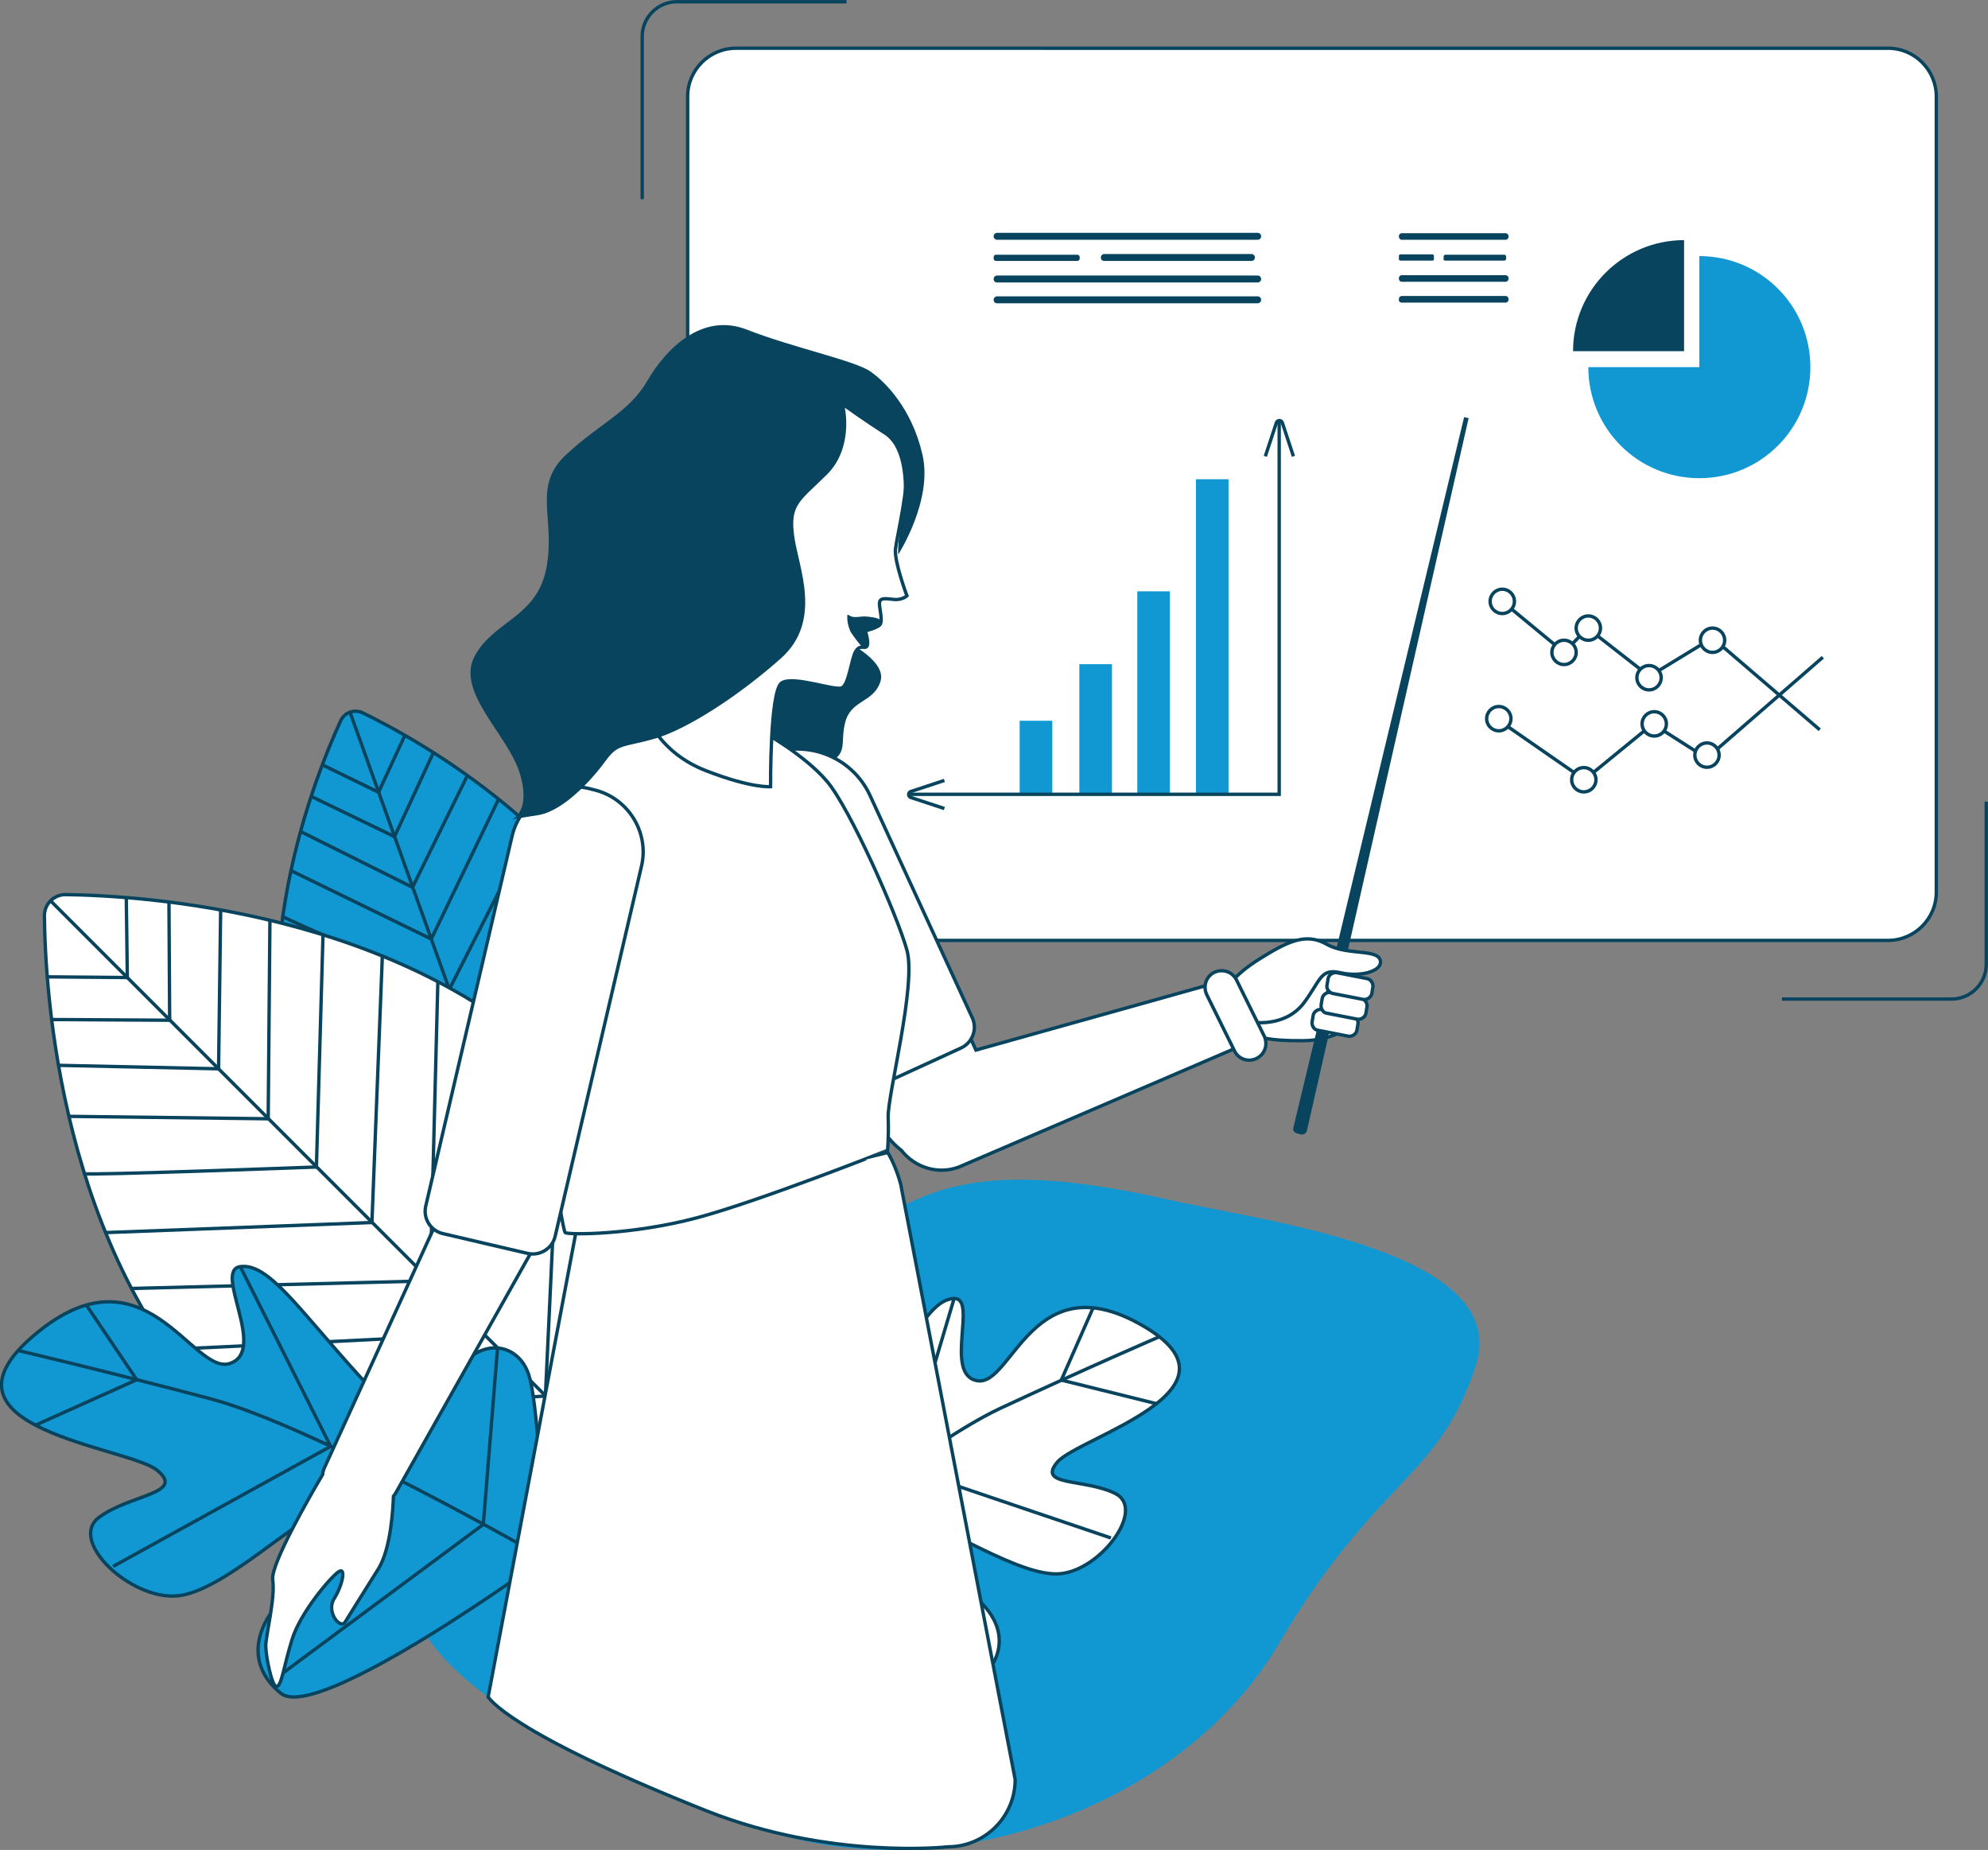 <?xml version="1.0" encoding="UTF-8"?> <!-- Generator: Adobe Illustrator 23.0.1, SVG Export Plug-In . SVG Version: 6.00 Build 0) --> <svg xmlns="http://www.w3.org/2000/svg" xmlns:xlink="http://www.w3.org/1999/xlink" id="Слой_1" x="0px" y="0px" viewBox="0 0 573 533.1" style="enable-background:new 0 0 573 533.1;" xml:space="preserve"><rect x="0" y="0" width="573" height="533.1" fill="#808080" stroke="none"/> <style type="text/css"> .st0{fill:#1198D2;} .st1{fill:#1198D2;stroke:#08445E;stroke-width:0.973;stroke-miterlimit:10;} .st2{fill:none;stroke:#08445E;stroke-width:0.973;stroke-miterlimit:10;} .st3{fill:#FFFFFF;stroke:#08445E;stroke-width:0.973;stroke-miterlimit:10;} .st4{fill:#08445E;} </style> <path class="st0" d="M425.4,393.4c-10.6,33-28.5,32.3-56.7,80.1s-93.7,68.7-141.3,55.9S118.6,483.7,119,459.9 c0.4-23.7-55.3-92.6,47.6-86.6s65.9-51.4,170.6-27.5C363.3,351.8,435.9,360.4,425.4,393.4z"></path> <g> <path class="st1" d="M189.2,290.2c20.8,58.1-13.6,123.5-13.6,123.5s-68.2-28.7-89-86.7c-17.7-49.3,4.5-103.9,11.6-119.3 c1.1-2.4,3.9-3.4,6.3-2.3C119.7,212.8,171.5,240.9,189.2,290.2z"></path> <line class="st2" x1="175.6" y1="413.7" x2="100.9" y2="205.3"></line> <polyline class="st2" points="92.9,220.4 109.1,228.3 116.7,211.9 "></polyline> <polyline class="st2" points="89.7,229.5 113.7,241.1 124.9,216.9 "></polyline> <polyline class="st2" points="86.6,239.6 118.9,255.7 134.7,223.5 "></polyline> <polyline class="st2" points="83.9,250.9 124.3,270.6 143.7,230.3 "></polyline> <path class="st2" d="M81.5,264.1c-0.1,0.5,48,21,48,21l23.7-46.7"></path> <polyline class="st2" points="80.1,278.3 135.5,301.8 163.2,248.5 "></polyline> <polyline class="st2" points="80,292.1 141.7,319.3 172.1,259.1 "></polyline> <path class="st2" d="M81.7,308c0,0.2,65.8,27.3,65.8,27.3l33.5-62.9"></path> <polyline class="st2" points="86.6,327 154.2,353.9 188.7,288.8 "></polyline> <polyline class="st2" points="95.8,347.3 161.2,373.6 194.4,310.7 "></polyline> <path class="st2" d="M116,372.3c0.7,0.8,52.6,22.3,52.6,22.3l27.1-55.7"></path> </g> <g> <g> <path class="st3" d="M212.2,460.5c0.8,0.5,63.9,31,71.8,22s4.2-20.1-11.6-27.7c-15.7-7.5-14.9-15.7-7.9-15.9s29.3,15.7,41.1,14.6 s24.7-18.6,15.9-23.1c-8.8-4.4-22.8-2-16.7-9.1s56.5-20.7,24.7-39.2s-37.7,17.3-47.7,15.8s0.2-24.1-6.9-23.7s-12.2,12.4-24.5,32.1 c-12.2,19.7-15.1,16.3-23,5.8c-8-10.5-18.6-6.9-19.7,2.2C206.8,423.5,212.2,460.5,212.2,460.5z"></path> <path class="st3" d="M212.2,460.5c0,0,51.3-43.1,76.2-54.7s45.8-20.6,45.8-20.6"></path> <polyline class="st2" points="315.1,376.8 305.9,397.7 333.3,404.5 "></polyline> <polyline class="st2" points="275,374.2 260.5,423 320.2,443.2 "></polyline> <polyline class="st2" points="214.5,406 225.9,449.3 286.2,479.2 "></polyline> </g> <path class="st3" d="M163,309.5c55.7,55.7,51.6,150.1,51.6,150.1s-94.4,4.1-150.1-51.6C17.2,360.7,13,285.5,12.8,263.9 c0-3.4,2.7-6.1,6.1-6.1C40.5,258.1,115.7,262.3,163,309.5z"></path> <line class="st2" x1="214.6" y1="459.6" x2="14.6" y2="259.6"></line> <polyline class="st2" points="13.6,281.5 36.7,281.7 36.4,258.7 "></polyline> <polyline class="st2" points="14.9,293.8 48.9,294 48.7,259.9 "></polyline> <polyline class="st2" points="16.9,307 63,308 63.6,262.2 "></polyline> <polyline class="st2" points="19.8,321.7 77.3,322.4 77.8,265.2 "></polyline> <path class="st2" d="M24.3,338.2c0.2,0.6,66.9-1.9,66.9-1.9l1.9-66.9"></path> <polyline class="st2" points="30.4,355.2 107.2,352.3 110.2,275.5 "></polyline> <polyline class="st2" points="37.9,371.3 124,369.1 126.2,282.9 "></polyline> <path class="st2" d="M48.5,388.8c0.2,0.2,90.9-4.4,90.9-4.4l4.4-90.9"></path> <polyline class="st2" points="64.5,408 157.2,402.3 161.6,308.2 "></polyline> <polyline class="st2" points="86.2,426.5 176.1,421.1 180.1,330.4 "></polyline> <path class="st2" d="M123.2,444.4c1.3,0.5,73-2.9,73-2.9l0.9-79.1"></path> </g> <path class="st3" d="M212.1,271h332.1c7.6,0,13.9-6.2,13.9-13.9V27.8c0-7.6-6.2-13.9-13.9-13.9H212.1c-7.6,0-13.9,6.2-13.9,13.9 v229.3C198.2,264.7,204.4,271,212.1,271z"></path> <path class="st4" d="M244.3,185.1c0,0,11.6,5.6,9.4,11.5c-2.1,6-8.4,5-10.1,11.6c-1.7,6.7,1.7,9.4-7.6,13s-25.3-7.3-25.3-7.3l8-26.6 L244.3,185.1z"></path> <g> <path class="st1" d="M156.9,449c-0.8,0.7-65.3,47.5-75.9,39s-8.7-21.7,7.4-33.3c16.1-11.6,13.5-20.6,5.7-19.4S64.4,458.8,51,459.9 C37.5,461,19.6,444,28.5,437.3s25.1-6.8,16.8-13.6c-8.2-6.8-67.4-11.9-35.5-38.9c31.9-27.1,45.6,11.8,56.5,8.1s-5-26.9,3-27.9 s16.2,11.5,33.8,31c17.6,19.6,20.1,15.2,27,1.9c6.9-13.3,19.4-11.5,22.4-1.4C155.6,406.6,156.9,449,156.9,449z"></path> <path class="st2" d="M156.9,449c0,0-66-37.9-96.2-45.9S5.3,389.2,5.3,389.2"></path> <polyline class="st2" points="24.9,376.1 39.4,397.6 10.2,410.7 "></polyline> <polyline class="st2" points="69.3,365.1 95.3,416.8 32.6,451.4 "></polyline> <polyline class="st2" points="143.4,388.5 139.3,439.3 77.8,484.9 "></polyline> </g> <path class="st3" d="M363,298.6c0,0,1.6,1.4,12.7,1.3c9.5-0.1,15.7-4.7,15.7-8.8v-5.6c0-4.1-3.4-7.4-7.4-7.4h-21 c-4.1,0-7.4,3.4-7.4,7.4v5.6C355.6,295.3,358.9,298.6,363,298.6z"></path> <path class="st3" d="M203.8,521.9c35.7,14.1,69.4,10.3,69.4,10.3c10.7,0,19.4-8.7,19.4-19.4l-33-171.6 c-3.9-13.9-11.5-19.4-22.1-19.4h-42.3c-10.7,0-27.5,13.6-27.5,24.3l-27,142.9C140.8,489.1,146.1,499,203.8,521.9z"></path> <path class="st3" d="M223.2,217c8.5-3.9,18.6-0.2,22.5,8.3l35.6,77.3l67.5-18.9c2.7-1,5.7,0.4,6.7,3.1l4.8,8.1 c1,2.7-0.4,5.7-3.1,6.7l-80.8,34.7c-6.1,2.3-12.8,0.1-16.6-4.8c-2.6-2-4.9-4.7-6.4-7.9l-38.7-84.1C211,231,214.7,220.9,223.2,217z"></path> <path class="st3" d="M248.2,315.2L277,302c3.3-1.5,4.8-5.5,3.2-8.8l-29.4-63.9c-5.3-11.6-19.1-16.7-30.7-11.3l0,0 c-8.7,4-12.5,14.4-8.5,23.1l33.6,73C245.7,315.2,247,315.7,248.2,315.2z"></path> <path class="st3" d="M78.6,455.3c-0.7-4.4,10.9-24.5,14.4-30.4c0-0.6,0.2-1.1,0.4-1.7l33.6-73.6c3-6.6,10.9-9.6,17.5-6.5l1.8,0.8 c6.6,3,9.6,10.9,6.5,17.5L114.2,430c-0.2,0.4-0.5,0.8-0.8,1.2c-0.1,2.8-0.6,15-4.4,21c-4.2,6.7-8.1,12.9-9.5,15.2 c-1.4,2.3-5.6-2.9-3.2-6.7c2.4-3.8,3.6-9.4,1.2-7.7c-2.4,1.7-10.9,11.7-13.3,19.4c-2.4,7.7-3,13.3-4.4,13.6 c-1.4,0.4-3.2-8.7-3.2-11.7C76.6,471.2,79.4,460.4,78.6,455.3z"></path> <path class="st3" d="M219.7,210.8c0,0,12.1,6.6,18.7,14.4s20.2,38.5,23,48.6c2.8,10-5.6,41.7-5.4,48.1s-0.2,9.6-0.2,9.6 S219,346.1,201,350.9c-18.7,5-37.2,5-38.1,4.3s-7.9-46.6-7.7-62.3c0.2-15.7-16.7-35.1,4.3-72.5S219.7,210.8,219.7,210.8z"></path> <path class="st3" d="M127.7,355.5l24.4,5.7c3.5,0.8,7.1-1.4,7.9-4.9l24.9-106.7c2.3-9.8-3.9-19.7-13.7-22l-1.6-0.4 c-9.8-2.3-19.7,3.9-22,13.7l-24.9,106.7C121.9,351.1,124.1,354.7,127.7,355.5z"></path> <path class="st3" d="M247.5,110.1c0,0,12.7,15.6,13.7,22.6s-2.7,21.9-3.1,25.5s3.3,13.5,3.3,13.5s-1.5,1.4-4.1,1 c-2.6-0.3-3.6-0.3-3.8,0.9s1,5,0.2,6.3c-0.6,1-4.3,1.9-4.3,1.9s1.3,3.9,0.3,4.6c-0.7,0.5-1.9-0.7-3.1,1.4s-1.9,9.4-3.9,10.4 s-14-3.6-17.4-1.4s-3.2,29.9-3.2,29.9s-5.5,0.5-18.6-4.6c-13.2-5.1-17.6-15.7-17.1-17.3c0.5-1.5,9.2-27,8-33s-21.4-40-6.8-55.4 c14.5-15.4,35.7-13.9,44.6-11.1C241,108.1,247.5,110.1,247.5,110.1z"></path> <path class="st4" d="M243.5,117.5c0,0,2.6,11.6-5.2,19.3s-10.6,8.6-9.4,17.6c1.2,9.1,8.4,24.5-3.9,35.4 c-12.3,10.9-27.2,20.5-36.4,23.1s-10.4,1.4-14,6.3c-3.6,5-12,14.5-19.5,15.7s-7.5,1.2-7.5,1.2s5.6-2.2,2.2-13.3 c-3.4-11.1-18.5-23.4-13-33.7s18-11.1,20.7-25.5s-4.3-23.4,5.8-32.7s18-12.1,23.3-21.2s15.7-19.8,28.7-14.7c13,5.1,31,8.9,35.5,12 s12.1,10.9,15.1,24.1s-7,28.7-7,28.7s-0.3-2.6,1-11c1.3-8.5,0.9-19.7-4.9-23.5C249.2,121.6,243.5,117.5,243.5,117.5z"></path> <g> <path class="st4" d="M404,87.2h30c0.4,0,0.8-0.4,0.8-0.8v-0.3c0-0.4-0.4-0.8-0.8-0.8h-30c-0.4,0-0.8,0.4-0.8,0.8v0.3 C403.2,87,403.6,87.2,404,87.2z"></path> <path class="st4" d="M404,81.2h30c0.4,0,0.8-0.4,0.8-0.8v-0.3c0-0.4-0.4-0.8-0.8-0.8h-30c-0.4,0-0.8,0.4-0.8,0.8v0.3 C403.2,80.8,403.6,81.2,404,81.2z"></path> <path class="st4" d="M404,69.1h30c0.4,0,0.8-0.4,0.8-0.8V68c0-0.4-0.4-0.8-0.8-0.8h-30c-0.4,0-0.8,0.4-0.8,0.8v0.3 C403.2,68.6,403.6,69.1,404,69.1z"></path> <path class="st4" d="M416.6,75.1h17c0.3,0,0.5-0.3,0.5-0.5v-0.7c0-0.3-0.3-0.5-0.5-0.5h-17c-0.3,0-0.5,0.3-0.5,0.5v0.7 C415.9,74.8,416.2,75.1,416.6,75.1z"></path> <path class="st4" d="M403.6,75.1h9.3c0.3,0,0.4-0.3,0.4-0.4v-1c0-0.3-0.3-0.4-0.4-0.4h-9.3c-0.3,0-0.4,0.3-0.4,0.4v1 C403.2,74.9,403.4,75.1,403.6,75.1z"></path> </g> <g> <path class="st4" d="M287.4,87.4h75.1c0.5,0,1-0.4,1-1l0,0c0-0.5-0.4-1-1-1h-75.1c-0.5,0-1,0.4-1,1l0,0 C286.4,87,286.8,87.4,287.4,87.4z"></path> <path class="st4" d="M287.4,81.4h75.1c0.5,0,1-0.4,1-1l0,0c0-0.5-0.4-1-1-1h-75.1c-0.5,0-1,0.4-1,1l0,0 C286.4,81,286.8,81.4,287.4,81.4z"></path> <path class="st4" d="M287.4,69.1h75.1c0.5,0,1-0.4,1-1l0,0c0-0.5-0.4-1-1-1h-75.1c-0.5,0-1,0.4-1,1l0,0 C286.4,68.6,286.8,69.1,287.4,69.1z"></path> <path class="st4" d="M318.3,75.2h42.4c0.5,0,1-0.4,1-1l0,0c0-0.5-0.4-1-1-1h-42.4c-0.5,0-1,0.4-1,1l0,0 C317.3,74.8,317.7,75.2,318.3,75.2z"></path> <path class="st4" d="M287.1,75.2h23.4c0.4,0,0.7-0.3,0.7-0.7v-0.4c0-0.4-0.3-0.7-0.7-0.7h-23.4c-0.4,0-0.7,0.3-0.7,0.7v0.4 C286.4,74.9,286.7,75.2,287.1,75.2z"></path> </g> <path class="st4" d="M245.5,182.6c-1.4-2.1-1.5-5.7-1.1-5.5c1.9,1.4,3.1,0.3,5.8,0.6c2.5,0.3,3.3,0.6,3.5,1.1c0.2,0.6,0.1,1.4-1.4,2 s-2.9,1-2.9,1s1.1,3.5,0.6,4.1s-1,0.9-1.3,0.7C248.4,186.4,246.8,184.5,245.5,182.6z"></path> <path class="st4" d="M373.8,326.6l1.1,0.3c0.8,0.2,1.6-0.3,1.8-1.1l46.6-205.3l-1.3-0.3l-49.2,204.7 C372.5,325.6,373,326.4,373.8,326.6z"></path> <path class="st3" d="M354,284.6c0,0,1.1-3.3,9.1-8.3s13.3-7.6,19.3-4.2c6,3.5,15.7,1,15.5,5.3c-0.2,2.6-6,4.2-11.6,2.9 c-5.7-1.3-5.6,2.1-10.4,8.6c-5.6,7.5-15.4,5.6-15.4,5.6L354,284.6z"></path> <g> <path class="st3" d="M379.9,296.9l8.7,1.7c1.1,0.2,2.3-0.6,2.5-1.7l0.3-1.8c0.2-1.1-0.6-2.3-1.7-2.5l-8.7-1.7 c-1.1-0.2-2.3,0.6-2.5,1.7l-0.3,1.8C378,295.6,378.8,296.8,379.9,296.9z"></path> <path class="st3" d="M382.5,292l8.7,1.7c1.1,0.2,2.3-0.6,2.5-1.7l0.3-1.8c0.2-1.1-0.6-2.3-1.7-2.5l-8.7-1.7 c-1.1-0.2-2.3,0.6-2.5,1.7l-0.3,1.8C380.6,290.7,381.4,291.9,382.5,292z"></path> <path class="st3" d="M384.2,286.3l8.7,1.7c1.1,0.2,2.3-0.6,2.5-1.7l0.3-1.8c0.2-1.1-0.6-2.3-1.7-2.5l-8.7-1.7 c-1.1-0.2-2.3,0.6-2.5,1.7l-0.3,1.8C382.2,284.9,383.1,286.1,384.2,286.3z"></path> </g> <rect x="344.7" y="138.1" class="st0" width="9.4" height="90.8"></rect> <rect x="327.8" y="170.4" class="st0" width="9.4" height="58.6"></rect> <rect x="311.1" y="191.4" class="st0" width="9.4" height="37.6"></rect> <rect x="293.9" y="207.7" class="st0" width="9.4" height="21.2"></rect> <g> <polyline class="st2" points="368.7,121.2 368.7,228.9 262.3,228.9 "></polyline> <path class="st2" d="M372.8,131.5l-3.2-9.7c-0.3-0.8-1.4-0.8-1.7,0l-3.2,9.7"></path> <path class="st2" d="M272.2,224.9l-9.7,3.2c-0.8,0.3-0.8,1.4,0,1.7l9.7,3.2"></path> </g> <polyline class="st2" points="524.5,210.3 493.6,183.8 475.4,194.9 457.6,181 450.8,188 433,173.3 "></polyline> <circle class="st3" cx="493.6" cy="184.5" r="3.5"></circle> <circle class="st3" cx="475.3" cy="195.3" r="3.5"></circle> <circle class="st3" cx="457.8" cy="181" r="3.5"></circle> <circle class="st3" cx="450.8" cy="188" r="3.5"></circle> <circle class="st3" cx="433" cy="173.3" r="3.5"></circle> <polyline class="st2" points="525.4,189.4 491.9,218.5 476.4,208.6 456.7,224.7 431.3,207.1 "></polyline> <circle class="st3" cx="492" cy="217.6" r="3.5"></circle> <circle class="st3" cx="476.8" cy="208.6" r="3.5"></circle> <circle class="st3" cx="456.5" cy="224.7" r="3.5"></circle> <circle class="st3" cx="432" cy="207.1" r="3.5"></circle> <path class="st0" d="M489.8,73.8c17.7,0,32,14.3,32,32s-14.3,32-32,32s-32-14.3-32-32h32V73.8z"></path> <path class="st4" d="M485.4,69.2v32h-32C453.4,83.5,467.8,69.2,485.4,69.2z"></path> <path class="st2" d="M572.5,231v46.9c0,5.5-4.5,10-10,10h-48.9"></path> <path class="st2" d="M185.1,57.4V10.5c0-5.5,4.5-10,10-10H244"></path> <path class="st3" d="M362.2,305L362.2,305c2.4-1.2,3.3-4,2.2-6.4l-8-16.2c-1.2-2.4-4-3.3-6.4-2.2l0,0c-2.4,1.2-3.3,4-2.2,6.4l8,16.2 C356.9,305.2,359.8,306.2,362.2,305z"></path> </svg> 